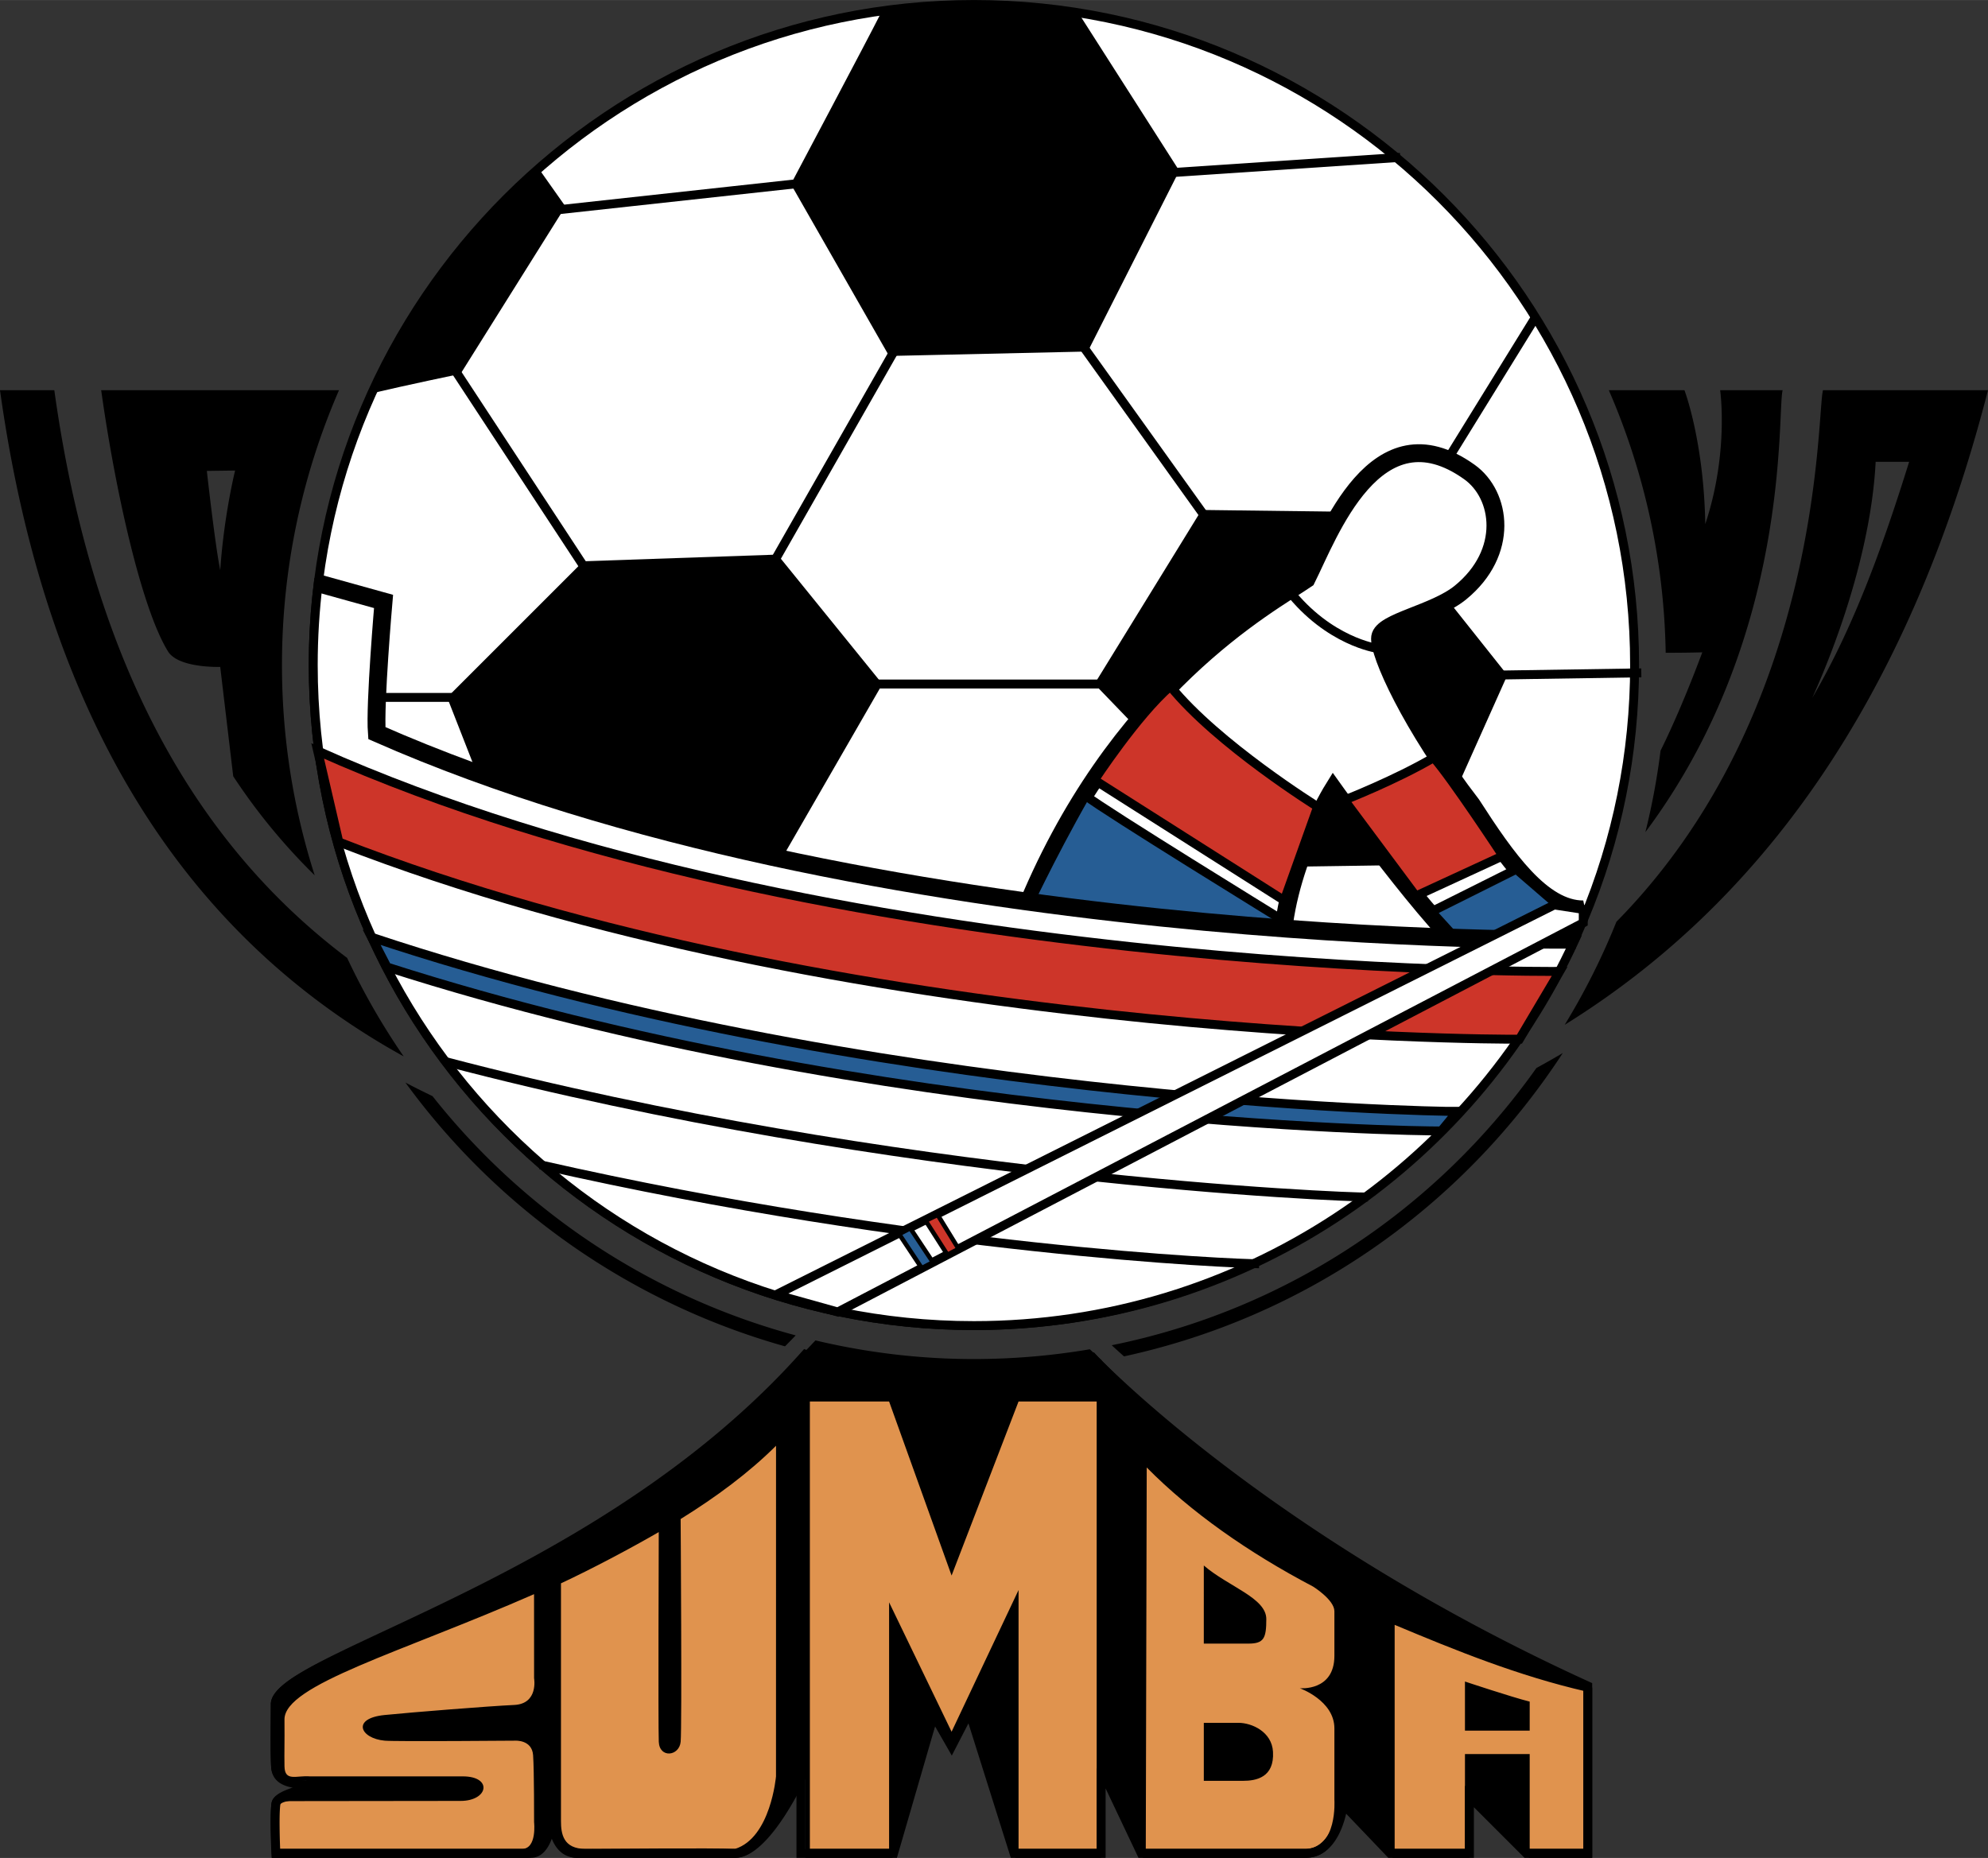 <svg xmlns="http://www.w3.org/2000/svg" width="2500" height="2337" viewBox="0 0 214.934 200.912"><rect x="0" y="0" width="214.934" height="200.912" fill="#333333" stroke="none"/><path d="M171.857 182.358c-31.208-14.224-49.115-31.516-52.731-35.208a.532.532 0 0 0 .039-.007l-.413-.379c-.192-.2-.297-.314-.31-.328l-.17-.187-.065.009a64.576 64.576 0 0 1-.376-.354 75.146 75.146 0 0 1-12.535 1.057c-5.825 0-11.57-.693-17.133-2.017-.321.345-.646.688-.975 1.028l-.255-.091-.217.244c-13.811 15.549-32.614 24.357-45.057 30.185-7.655 3.585-12.275 5.75-12.377 7.912l-.008 1.403c-.013 1.735-.031 4.112.039 5.404.088 1.64 1.296 1.586 2.464 1.535.401-.018.856-.029 1.347-.008-.14.243-.916.531-1.447.725-1.087.396-2.211.807-2.331 1.763-.186 1.479.024 5.237.033 5.397l.026.455h27.508c1.351 0 2.265-1.28 2.77-2.259.488.985 1.365 2.259 2.66 2.259h17.134c2.99 0 6.08-5.432 7.602-8.537v8.537h9.401s4.168-12.923 4.659-14.441l1.774 2.217 1.758-2.527 5.111 14.751h9.272v-9.056l4.528 9.056h17.553c1.015 0 1.868-.358 2.536-1.065 1.159-1.229 1.472-3.229 1.549-4.512l5.362 5.577h8.29v-6.436l6.436 6.436h6.836v-18.409l-.287-.129z"/><path d="M105.295 143.343c38.269 0 71.43-31.337 71.43-71.43 0-39.45-31.981-71.431-71.43-71.431s-71.43 31.981-71.43 71.431c0 39.448 31.981 71.43 71.43 71.43z" fill="#fff"/><path d="M33.382 71.913c0 39.652 32.26 71.913 71.913 71.913 18.84 0 36.741-7.394 50.405-20.819 13.869-13.628 21.508-31.773 21.508-51.094C177.208 32.26 144.948 0 105.295 0S33.382 32.26 33.382 71.913zm.966 0c0-39.121 31.827-70.948 70.948-70.948 39.12 0 70.947 31.827 70.947 70.948 0 19.059-7.536 36.96-21.22 50.405-13.481 13.247-31.142 20.542-49.728 20.542-39.12 0-70.947-31.827-70.947-70.947z"/><g fill="none" stroke="#000" stroke-width=".965"><path d="M59.204 22.805l28.716-3.138M83.577 60.933l13.755-24.132M63.547 61.898L48.344 38.731M130.634 56.348l-13.997-19.547M93.953 73.964h26.304M49.792 75.412H37.967M126.049 18.702l25.338-1.689M155.972 50.556l10.135-16.41M161.764 72.999l15.685-.242"/></g><path d="M95.16 1.569c-1.207 2.413-9.653 18.34-9.653 18.34L96.125 38.49l21.478-.482 9.894-19.547-11.101-17.375s-18.34-1.448-21.236.483zM39.898 42.593c4.103-.965 9.894-2.172 9.894-2.172l11.342-18.099-2.896-4.103c0 .001-11.1 8.929-18.34 24.374zM63.064 60.692l20.996-.724 11.341 13.996-11.824 20.512-30.889-7.963-4.344-11.101zM129.91 55.141l-11.583 18.823 19.064 19.788 16.409-.241 9.171-20.512-13.997-17.617z"/><path d="M110.604 99.061c9.894-24.855 26.786-33.785 30.647-36.439 2.414-4.826 7.481-18.823 17.617-11.583 3.474 2.481 4.344 8.688-.965 13.031-2.802 2.292-8.446 3.137-8.688 4.827s3.378 9.652 9.894 18.099c3.749 5.832 7.618 11.342 12.066 11.342-5.55 2.414-9.835 6.839-11.583 5.551-4.585-3.378-15.444-18.582-15.444-18.582s-5.55 8.929-5.55 17.857c-.001 1.989-29.191-1.095-27.994-4.103z" fill="#fff" stroke="#000" stroke-width="1.931"/><path fill="#265d94" stroke="#000" stroke-width=".965" d="M154.766 98.579l9.17-4.585 5.309 4.585-9.653 5.309zM138.356 99.303S119.533 87.72 117.361 86.03c-3.861 6.757-6.757 13.031-6.757 13.031l26.786 2.172.966-1.93z"/><path d="M170.269 101.632c-11.277 24.613-36.129 41.711-64.973 41.711-39.447 0-71.43-31.981-71.43-71.43 0-2.98.182-5.918.537-8.802l6.944 1.924s-.965 11.101-.724 14.238c53.089 23.408 129.646 22.359 129.646 22.359z" fill="#fff" stroke="#000" stroke-width=".965"/><path d="M34.523 63.105l6.944 1.93s-.965 11.101-.724 14.238c53.09 23.408 129.646 22.337 129.646 22.337" fill="none" stroke="#000" stroke-width="1.931"/><path d="M36.631 91.049c54.479 21.206 124.518 21.354 127.642 21.323l4.344-7.33s-79.249.776-134.269-23.838l2.283 9.845z" fill="#cd3529" stroke="#000" stroke-width=".965"/><path d="M157.564 120.184c-2.947.029-64.313-1.155-117.384-18.832l1.662 3.216c52.877 16.979 111.053 17.755 113.985 17.727l1.737-2.111z" fill="#265d94" stroke="#000" stroke-width=".965"/><path d="M48.103 114.777c48.724 12.812 97.153 14.692 99.791 14.667M58.401 125.954c41 9.317 75.384 10.723 77.716 10.7M139.321 63.829c4.344 5.551 9.556 6.274 9.556 6.274" fill="none" stroke="#000" stroke-width=".965"/><path d="M118.327 84.341l20.512 13.031 3.62-10.136S131.6 80.48 126.532 74.205c-3.62 3.138-8.205 10.136-8.205 10.136zM145.354 86.513s5.55-2.172 9.653-4.585c1.931 2.172 7.481 10.618 7.481 10.618l-9.411 4.344-7.723-10.377z" fill="#cd3529" stroke="#000" stroke-width=".965"/><path fill="#fff" stroke="#000" stroke-width=".965" d="M168.038 97.854l-84.14 42.15 6.677 1.867 80.6-42.086v-1.448z"/><path fill="#265d94" stroke="#000" stroke-width=".483" d="M99.654 137.129l1.207-.633-2.444-3.681-1.206.634z"/><path fill="#cd3529" stroke="#000" stroke-width=".483" d="M102.43 135.681l1.206-.633-2.262-3.68-1.297.633z"/><g fill="#e0934e"><path d="M57.739 172.386c-14.412 6.317-27.011 9.81-26.982 13.55.022 2.835-.029 3.378.001 5.068.03 1.69 1.297.965 2.745 1.085h16.53c3.258 0 2.775 2.654-.241 2.654-1.333 0-19.968.024-19.968.024l.002 5.165h26.603c1.649 0 1.313-2.896 1.313-2.896s.014-5.551-.106-7.24c-.121-1.689-1.93-1.568-1.93-1.568s-12.916.108-14.117 0c-2.655-.242-3.62-2.414 0-2.775 3.023-.303 11.342-.965 13.997-1.086 2.654-.121 2.157-2.896 2.157-2.896l-.004-9.085zM83.902 156.337c-2.91 2.897-6.45 5.528-10.314 7.922 0 0 .152 22.521.002 24.089-.15 1.568-2.288 1.81-2.365 0-.078-1.81-.002-22.675-.002-22.675-3.106 1.795-7.293 4.012-10.573 5.541v25.7c0 1.388.241 3.017 2.654 3.017 2.414 0 13.755-.121 16.168 0 3.861-1.207 4.426-7.843 4.426-7.843l.004-35.751zM96.125 199.932h-8.566v-48.384h8.566l6.757 18.823 7.24-18.823h8.446v48.384h-8.446v-27.993l-7.24 15.323-6.757-13.996v26.666zM144.269 194.623v-7.722c0-3.016-3.741-4.344-3.741-4.344s3.741.362 3.741-3.499v-4.827c0-1.23-2.291-2.659-2.291-2.659-7.055-3.711-13.219-8.049-17.999-12.886l-.102 41.246h17.254c3.499 0 3.138-5.309 3.138-5.309zm-14.118-25.338c2.655 2.292 6.757 3.499 6.757 5.792 0 2.051-.242 2.655-1.931 2.655h-4.827l.001-8.447zm4.224 23.287h-4.224v-6.274h3.741c1.448 0 3.62.965 3.74 3.137.154 2.771-1.81 3.137-3.257 3.137zM171.537 182.919c-7.371-1.689-14.117-4.435-20.753-7.215v24.228h7.601v-10.256h6.999v10.256h6.274s-.121-12.913-.121-17.013zm-6.153 4.224h-6.999v-5.31s5.068 1.689 6.999 2.172v3.138z"/></g><path d="M86.715 146.441c-13.838 15.58-32.668 24.258-45.128 30-7.61 3.507-12.203 5.624-12.306 7.781l-.008 1.403c-.005.748-.012 1.617-.012 2.465 0 1.119.011 2.204.051 2.939.105 1.969 1.808 2.29 3.604 2.457-.285.078-.718.138-1.019.177-1.078.142-2.419.318-2.552 1.381-.185 1.476-.009 5.233-.001 5.393l.022.459h28.028c1.186 0 1.87-1.002 2.263-2.058.439 1.084 1.246 2.027 2.673 2.058 1.215.027 8.569.014 13.435.006l3.709-.006c2.86 0 5.336-4.91 6.636-8.074v8.074h10.86l4.127-14.215 1.807 3.16 1.8-3.488 4.581 14.543h10.248v-7.506l3.556 7.506h18.042c2.934 0 4.033-3.134 4.408-4.772l4.556 4.772h9.256v-5.471l5.471 5.471h7.319v-18.891l-.283-.129c-34.966-15.937-53.239-35.25-53.419-35.444l-.17-.181-.246.032c-3.442.454-9.526.959-12.752.959l-1.399.001c-5.903.005-13.988.014-16.632-.936l-.307-.11-.218.244zm17.157 1.767l1.398-.001c3.194 0 9.128-.488 12.635-.937 1.867 1.929 20.029 20.145 53.271 35.353v17.309h-5.954l-6.836-6.836v6.836h-7.877l-5.636-5.904-.118 1.022c-.006.049-.598 4.881-3.623 4.881h-17.431l-4.213-8.894-.918.207v8.688h-8.575l-5.072-16.103-2.061 3.992-2.055-3.596-4.561 15.708h-9.169v-9.773l-.941-.151c-.91 2.76-3.881 9.924-6.661 9.924l-3.711.005c-4.861.008-12.208.021-13.412-.005-2.202-.048-2.184-3.352-2.183-3.493l-.964-.045c-.073.918-.562 3.537-1.811 3.537H30.289a77.541 77.541 0 0 1-.062-2.833c0-.758.019-1.476.077-1.934.041-.323 1.092-.462 1.72-.544.935-.123 1.742-.229 2.018-.81a.847.847 0 0 0 .083-.365c0-.202-.07-.418-.209-.645l-.127-.208-.243-.02c-2.438-.203-3.207-.45-3.269-1.595a61.46 61.46 0 0 1-.049-2.882c0-.846.006-1.715.012-2.463l.007-1.388c.074-1.548 5.225-3.922 11.745-6.927 12.474-5.749 31.291-14.428 45.243-30.018 3.015.914 10.53.914 16.637.908zM168.963 113.869a94.505 94.505 0 0 1-2.852 1.619c-11.102 15.663-27.486 26.249-45.918 29.98.391.36.83.758 1.329 1.204 19.311-4.191 36.332-15.792 47.441-32.803zM46.759 118.527a85.86 85.86 0 0 1-2.927-1.465 76.381 76.381 0 0 0 41.039 28.524c.39-.392.777-.785 1.157-1.183a74.94 74.94 0 0 1-39.269-25.876z"/><path d="M23.812 61.657c.401-5.953 1.607-10.779 1.607-10.779l-3.057.041c0-.001.885 8.003 1.45 10.738zM179.53 81.178c1.383-2.803 2.889-6.292 4.515-10.641-.953.031-2.364.047-3.958.053.007.44.017.88.017 1.323a75.17 75.17 0 0 1-.574 9.265z" fill="none"/><path d="M36.651 42.19l-25.711.002c1.48 10.627 4.339 23.595 7.229 28.251 1.137 1.831 5.641 1.67 5.641 1.67l1.405 11.827a65.107 65.107 0 0 0 8.808 10.71 74.561 74.561 0 0 1-3.537-22.738 74.403 74.403 0 0 1 6.165-29.722zM23.812 61.657c-.564-2.735-1.449-10.738-1.449-10.738l3.057-.041c-.001-.001-1.208 4.826-1.608 10.779zM184.045 70.537c-1.626 4.349-3.132 7.838-4.515 10.641a74.038 74.038 0 0 1-1.638 8.801c15.874-21.236 14.215-45.361 14.84-47.79l-6.757.001s.966 6.756-1.608 14.478c-.161-9.009-2.252-14.478-2.252-14.478l-8.176-.001a74.355 74.355 0 0 1 6.148 28.4c1.594-.005 3.005-.021 3.958-.052z"/><path d="M202.788 49.934c-.402 8.017-3.235 17.478-6.85 25.526 4.395-7.534 7.513-16.033 10.469-25.527l-3.619.001zM195.938 75.46l-.011.019h.002l.009-.019z" fill="none"/><path d="M5.872 42.192L0 42.19c5.172 37.126 21.162 59.616 43.643 72.042a74.864 74.864 0 0 1-6.11-10.647C20.238 90.562 9.78 70.248 5.872 42.192zM214.934 42.19l-17.842.002c-.694 2.699.073 34.729-22.333 57.483a74.517 74.517 0 0 1-5.591 11.142c20.845-12.936 37.009-34.608 45.766-68.627zm-18.996 33.27c3.614-8.048 6.447-17.51 6.85-25.526h3.62c-2.956 9.493-6.075 17.992-10.47 25.526-.004.006-.006.013-.009.02h-.002a.44.44 0 0 0 .011-.02z"/></svg>
